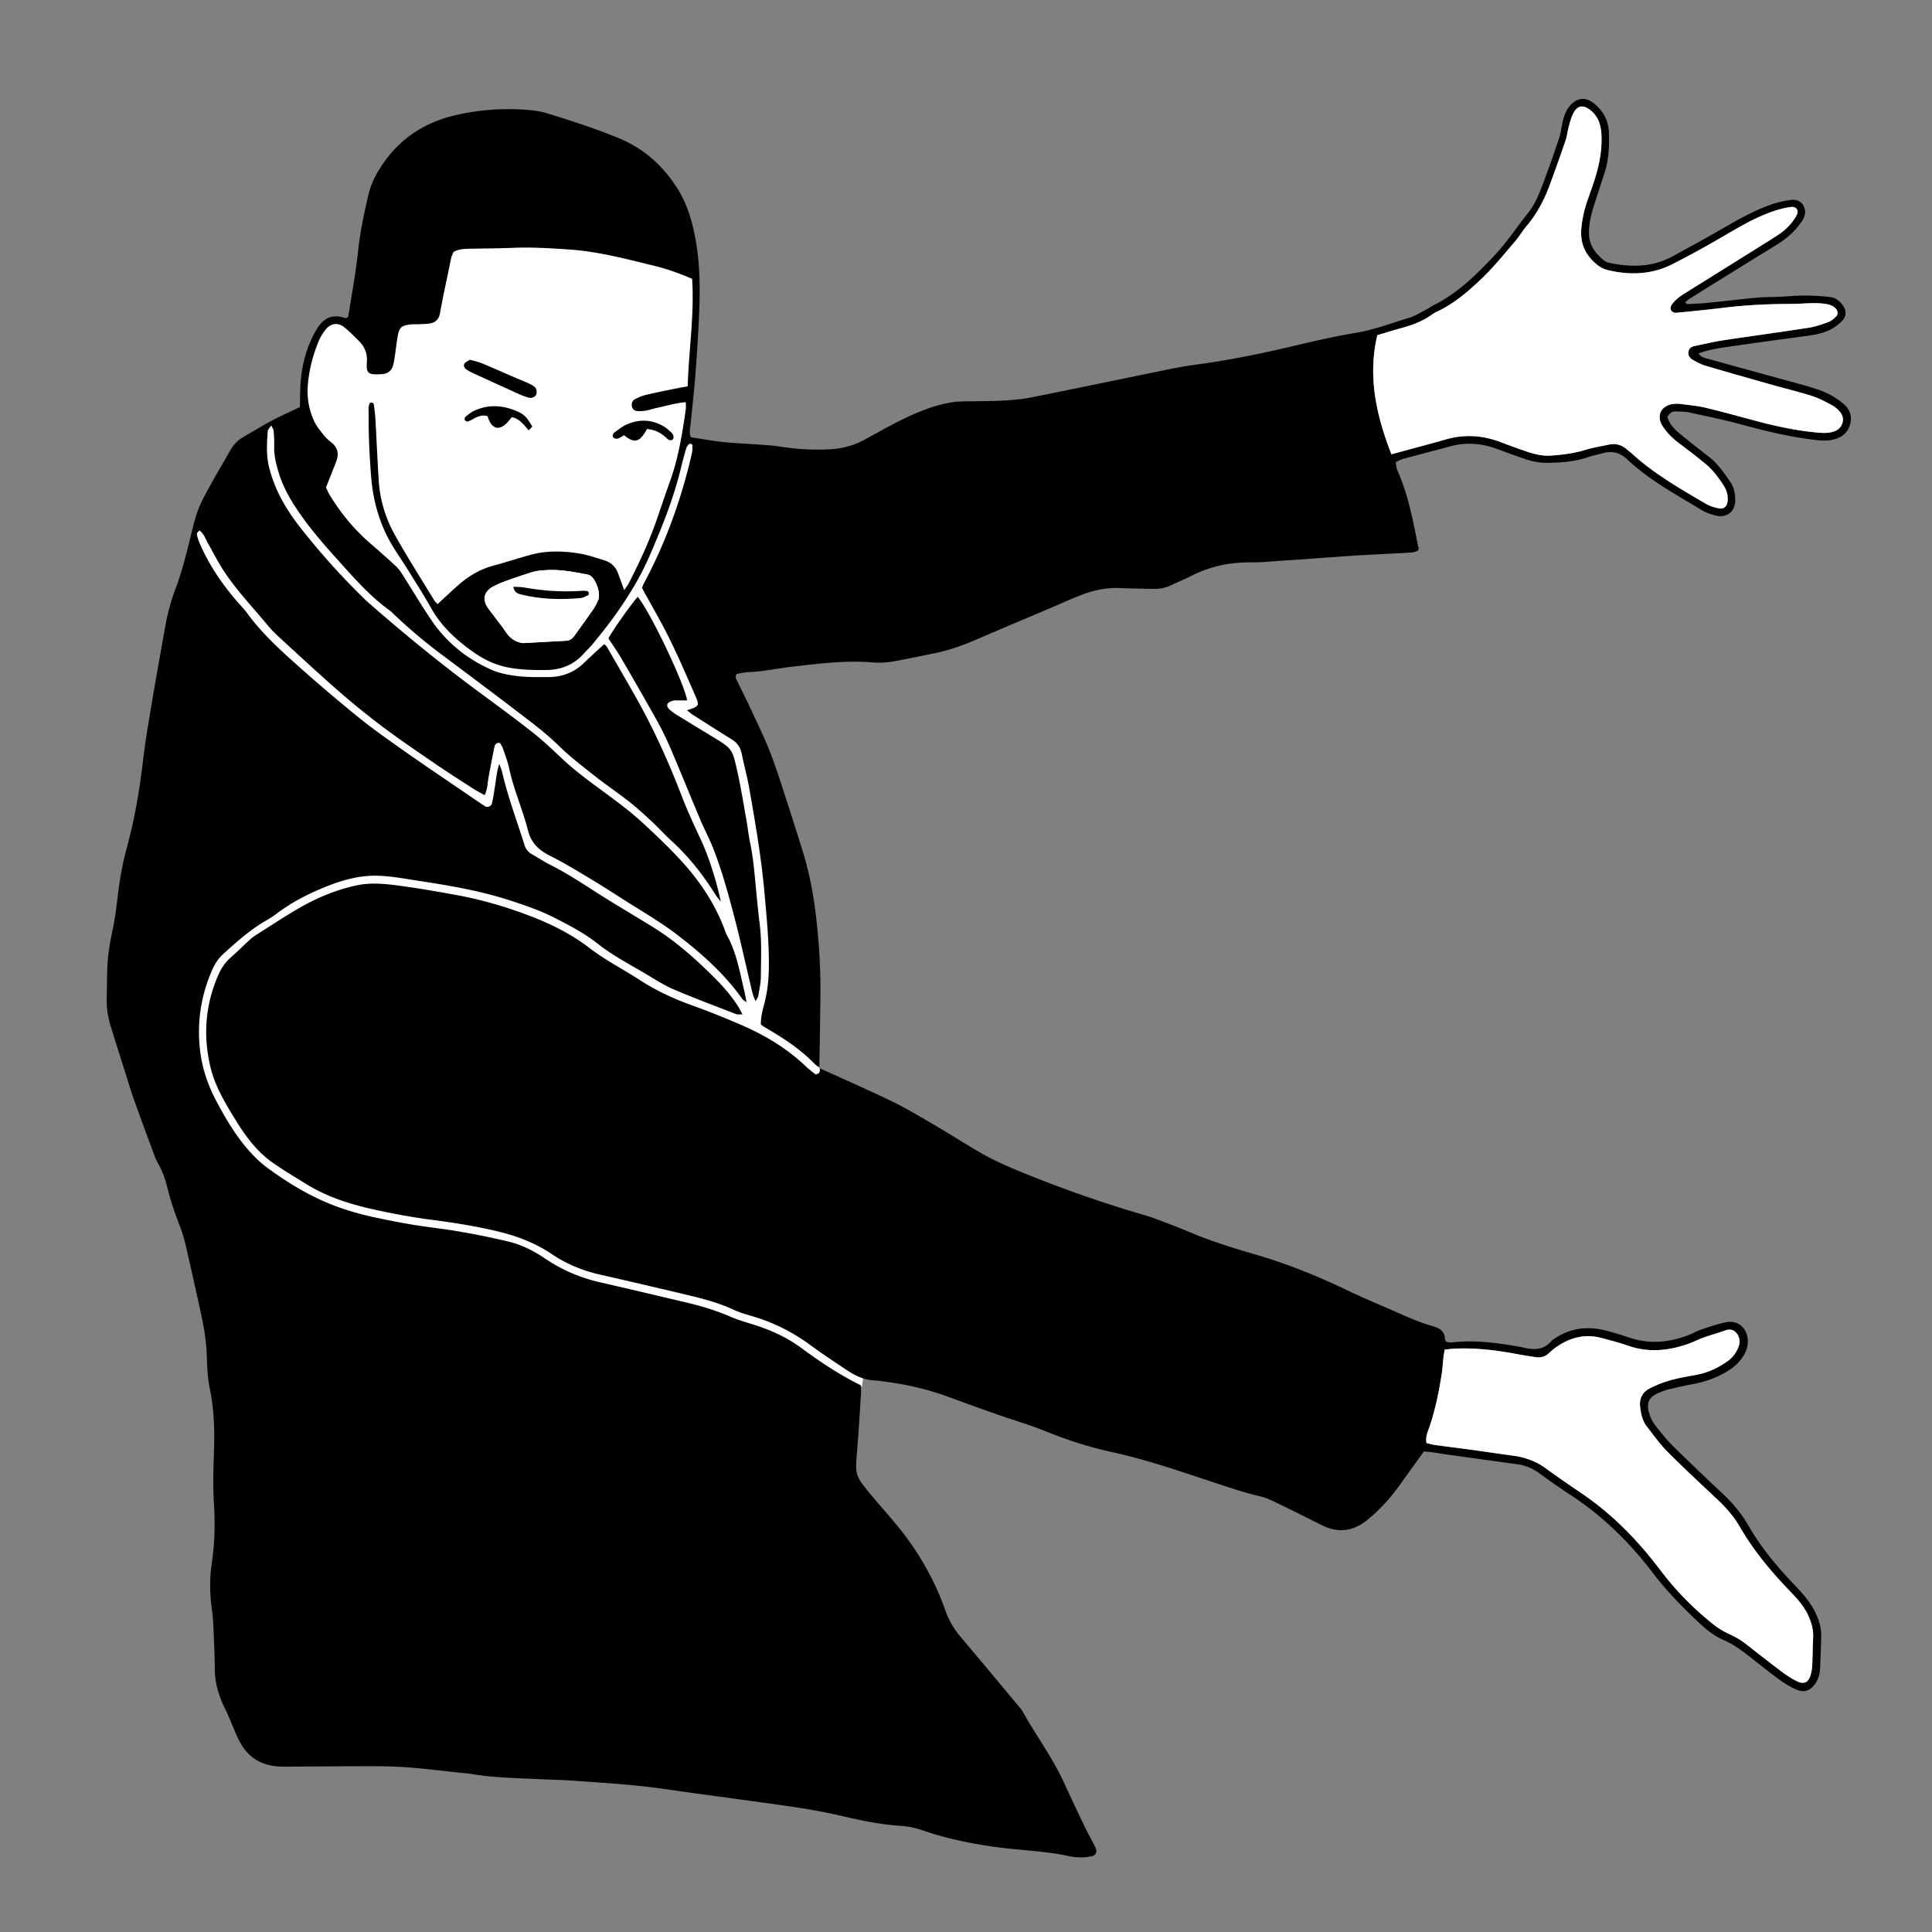 <?xml version="1.0" encoding="UTF-8"?> <svg xmlns="http://www.w3.org/2000/svg" viewBox="0 0 3000 3000" width="3000" height="3000"><rect x="0" y="0" width="3000" height="3000" fill="#808080" stroke="none"/><g transform="translate(165.6 153.6) rotate(0.0 1354.2 1365.6) scale(1.24 1.239)"><svg width="2184.254" height="2203.796" viewBox="0 0 2184.254 2203.796"><path d="m191.362 419.409 21.17-14.304 37.191-19.995s-7.846-50.874 11.443-81.278c19.289-30.405 18.881-33.758 52.067-20.598s81.82-62.366 81.82-62.366l53.317-58.933h218.35l70.404 63.566s-6.056 169.344-10.446 197.059l7.22 5.614 39.994 79.963-13.865 203.233s74.445 150.969 74.445 189.677 49.594 267.325 49.594 267.325l8.285 45.352.964 1.534 4.157 16.079 49.779 372.105-2.463 16.803-785.263-216.007-92.967-273.412 43.813-545.767-.2-46.988 22.066-14.579z" fill="#fff"></path><path d="M892.945 1214.149c-2.024-1.485-4.31-2.716-6.03-4.494-18.214-18.822-39.849-32.969-62.354-45.954-1.726-.996-3.316-2.228-5.288-3.566-.285-9.347 2.15-18.181 4.45-26.893 3.661-13.869 5.192-27.849 5.485-42.174.646-31.583-2.512-62.855-5.268-94.259-3.962-45.14-11.613-89.643-19.476-134.152-2.47-13.978-6.336-27.704-9.11-41.636-1.593-8.001-5.391-13.902-12.373-18.218-16.418-10.147-32.661-20.578-48.928-30.967-2.399-1.532-4.545-3.458-7.353-5.621 15.855-5.152 15.995-5.619 9.778-19.843-13.014-29.771-25.791-59.655-41.156-88.324-6.953-12.973-14.268-25.752-21.396-38.632-1.222-2.209-2.327-4.482-3.433-6.623.621-1.707.97-3.214 1.677-4.529 27.834-51.779 47.483-106.593 60.648-163.795.776-3.371.733-6.952.81-10.441.013-.594-1.224-1.548-2.024-1.735-.844-.198-2.237.007-2.721.591-1.254 1.511-2.561 3.205-3.098 5.044-2.277 7.792-4.472 15.618-6.352 23.514-7.201 30.239-17.794 59.318-29.681 87.972-7.396 17.828-14.828 35.577-24.269 52.52-16.651 29.882-36.701 57.267-58.661 83.35-2.938 3.489-6.436 6.503-9.445 9.938-12.59 14.369-28.95 20.417-47.468 20.544-16.201.111-32.369-.201-48.484-3.496-15.373-3.143-29.061-9.833-41.451-18.488-21.325-14.896-40.462-32.241-53.527-55.492-9.446-16.811-19.895-33.063-30.06-49.462-6.685-10.785-14.107-21.134-20.415-32.127-14.91-25.981-22.457-54.117-24.816-84.006-2.041-25.861-3.255-51.702-3.049-77.622.039-4.887-.906-10.02 1.782-14.277 3.116-.821 4.443.553 4.745 2.757.757 5.525 1.547 11.066 1.863 16.627 1.497 26.364 2.59 52.753 4.313 79.101 1.548 23.676 8.509 46.173 19.894 66.689 15.518 27.964 32.817 54.94 49.414 82.302.987 1.626 2.512 2.926 4.317 4.983 2.296-2.188 4.015-3.879 5.791-5.51 7.108-6.527 14.064-13.232 21.39-19.504 12.474-10.68 26.293-18.898 42.384-23.211 15.673-4.202 31.093-9.341 46.748-13.611 20.44-5.575 41.251-5.007 61.872-1.573 10.454 1.741 20.628 5.343 30.809 8.489 8.23 2.543 14.001 8.049 17.019 16.236 2.393 6.491 4.754 12.994 7.66 20.945 2.311-3.34 4.228-5.541 5.517-8.063 13.179-25.791 25.492-51.97 34.975-79.391 5.809-16.798 11.448-33.656 17.417-50.397 7.532-21.125 11.994-42.965 15.653-65.004 1.329-8.001 2.495-16.032 3.56-24.073.32-2.415.05-4.909.05-8.488-13.13 1.043-24.606 4.666-36.272 7.131-4.467.944-8.81 2.512-13.295 3.328-3.463.631-7.068.804-10.594.688-4.269-.14-6.851-2.583-7.418-6.266-.613-3.978.815-7.163 4.358-8.876 4.099-1.981 8.323-3.974 12.717-5.025 11.84-2.831 23.79-5.21 35.716-7.673 5.387-1.112 10.82-1.997 17.124-3.147 1.38-45.342 8.505-89.6 5.558-134.797-15.728-6.762-31.453-12.417-47.644-16.365-35.028-8.541-69.94-17.892-106.144-20.357-23.305-1.587-46.6-3.064-70.001-2.128-18.277.731-36.581.781-54.872 1.158-6.607.136-13.217.324-19.785 3.768-3.405 5.364-4.096 11.981-5.421 18.368-4.021 19.384-8.33 38.721-11.752 58.212-1.497 8.529-6.088 12.423-13.958 13.458-4.014.528-8.091.613-12.143.796-4.055.183-8.169-.134-12.165.424-10.302 1.437-12.879 3.86-14.747 14.285-1.522 8.494-2.403 17.101-3.699 25.637-.609 4.012-1.192 8.081-2.385 11.939-1.804 5.835-6.011 9.265-12.127 10.14-1.504.215-3.039.21-4.561.292-13.853.75-16.915-1.378-15.891-15.108.841-11.281-2.913-19.792-10.567-27.228-5.825-5.659-11.453-11.6-17.791-16.631-7.784-6.178-16.516-5.131-22.888 2.562-3.521 4.251-6.629 9.113-8.772 14.186-7.551 17.872-12.321 36.437-13.945 55.913-1.305 15.659 1.377 30.453 7.667 44.505 2.841 6.347 7.488 11.973 11.819 17.534 2.783 3.572 6.238 6.743 9.821 9.545 8.512 6.657 9.878 14.891 6.139 24.471-4.053 10.385-8.188 20.738-12.703 32.157 1.115 2.307 2.39 5.578 4.176 8.541 14.004 23.228 31.009 43.949 51.576 61.723 10.759 9.297 21.413 18.725 31.833 28.397 3.271 3.037 5.929 6.867 8.35 10.665 12.011 18.844 23.359 38.13 35.863 56.637 18.935 28.025 44.45 48.768 75.26 62.388 10.031 4.434 21.379 6.682 32.355 7.977 13.061 1.542 26.373 1.337 39.572 1.244 16.904-.119 31.778-5.732 44.095-17.729 7.966-7.76 16.283-15.16 25.008-23.245 3.452 1.042 4.81 5.175 6.728 8.446 10.021 17.088 19.817 34.309 29.665 51.498 23.79 41.522 43.655 84.854 60.77 129.539 7.256 18.944 15.826 37.412 24.41 55.811 8.145 17.456 18.306 46.509 24.797 77.158-3.024-3.877-4.939-5.921-6.39-8.254-15.372-24.714-33.114-47.46-54.615-67.22-8.6-7.904-16.47-16.6-25.021-24.56-9.288-8.646-18.629-17.303-28.584-25.147-13.954-10.995-28.775-20.891-42.713-31.905-15.535-12.276-31.394-24.362-45.48-38.194-17.52-17.205-37.151-31.57-56.508-46.357-30.28-23.133-60.809-45.941-91.312-68.781-20.774-15.556-40.514-32.312-59.284-50.223-1.47-1.403-2.861-2.935-4.503-4.106-20.845-14.876-38.252-33.549-55.221-52.352-23.109-25.608-46.455-51.172-65.048-80.516-7.933-12.52-14.538-25.571-18.918-39.779-3.464-11.238-6.101-22.507-5.696-34.398.207-6.073-.246-12.187-.734-18.255-.142-1.767-1.435-3.441-2.954-6.847-2.125 3.322-4.24 5.133-4.377 7.082-1.028 14.666-2.112 29.264 1.331 43.929 6.779 28.877 21.219 53.763 39.191 76.743 24.435 31.244 50.914 60.718 79.234 88.514 1.813 1.78 3.626 3.566 5.536 5.239 45.109 39.522 91.469 77.492 139.752 113.101 22.898 16.888 45.852 33.73 68.156 51.383 13.114 10.379 25.123 22.177 37.415 33.569 20.187 18.708 42.934 34.094 64.803 50.633 11.329 8.567 22.559 17.371 33.012 26.963 15.346 14.081 30.454 28.492 44.769 43.61 24.996 26.396 45.576 55.856 58.559 90.149.9 2.376 1.495 4.922 2.73 7.108 12.437 22.018 16.49 46.655 22.236 70.761.984 4.128 1.658 8.33 2.819 14.251-2.832-2.175-4.29-2.845-5.098-3.98-22.966-32.255-52.278-58.272-83.453-81.943-20.974-15.926-44.049-29.097-66.278-43.353-14.534-9.321-29.087-18.63-43.905-27.485-15.687-9.375-31.348-18.91-47.676-27.062-13.939-6.96-23.347-15.924-27.346-31.812-6.558-26.055-17.798-50.761-23.401-77.205-1.886-8.899-5.299-17.487-8.236-26.143-.779-2.297-2.379-4.316-3.328-5.983-5.004-.905-6.419 2.288-7.006 5.063-2.724 12.889-5.127 25.847-7.495 38.809-1.254 6.866-.971 14.072-4.841 21.472-5.154-2.929-10.075-5.421-14.682-8.398-15.783-10.201-31.627-20.324-47.13-30.94-21.796-14.926-43.696-29.749-64.825-45.584-19.085-14.303-37.638-29.397-55.626-45.06-24.131-21.012-47.546-42.85-71.15-64.462-5.991-5.486-12.053-11.034-17.196-17.283-19.35-23.51-40.692-45.461-57.178-71.225-6.826-10.667-12.528-22.052-18.787-33.084-2.959-5.217-4.564-11.346-10.615-15.693-1.163 1.568-3.226 3.11-3.066 4.37.434 3.434 1.512 6.873 2.855 10.093 11.453 27.479 27.957 51.764 47.277 74.244 4.303 5.007 9.045 9.688 12.907 15.011 15.933 21.956 35.448 40.609 55.407 58.617 27.151 24.497 54.98 48.296 83.348 71.374 19.279 15.684 39.787 29.892 60.098 44.262 21.974 15.546 44.354 30.52 66.567 45.728 10.468 7.167 20.93 14.342 31.458 21.42 3.826 2.572 8.715 1.063 9.705-3.423 1.745-7.911 2.896-15.959 4.129-23.975 1.206-7.845 1.88-15.791 4.88-25.21 1.633 4.575 2.922 7.302 3.582 10.173 7.183 31.243 18.553 61.189 28.12 91.694 1.678 5.349 4.647 8.751 9.247 11.373 7.946 4.529 15.588 9.643 23.745 13.74 20.035 10.063 38.645 22.397 57.481 34.452 23.097 14.782 46.819 28.585 70.135 43.03 28.244 17.499 52.939 39.374 76.376 62.75 11.178 11.149 21.601 22.942 30.165 36.259 1.875 2.915 3.336 6.097 5.761 10.589-3.692-.203-6.175.241-8.183-.538-26.036-10.101-52.222-19.868-77.895-30.832-12.058-5.15-23.237-12.452-34.565-19.197-20.499-12.206-41.842-23.174-60.603-38.043-16.478-13.06-34.862-22.678-53.412-32.171-18.156-9.292-37.287-15.9-56.661-22.18-36.898-11.96-74.85-18.486-113.032-24.321-16.562-2.531-32.963-5.679-49.799-6.478-21.85-1.037-42.396 3.982-62.416 11.668-23.781 9.13-46.527 20.351-66.938 35.882-4.032 3.068-8.352 5.809-12.747 8.339-19.968 11.499-37.035 26.686-53.951 42.082-6.525 5.938-11.011 13.278-14.445 21.283-13.712 31.963-18.652 65.078-14.566 99.794 2.601 22.103 9.498 42.536 19.702 62.035 8.958 17.118 18.564 33.854 30.156 49.387 10.086 13.516 21.283 25.909 34.954 35.916 24.271 17.765 49.818 33.465 77.722 44.761 18.804 7.612 38.377 13.246 58.279 17.409 15.401 3.221 30.842 6.329 46.369 8.849 19.537 3.171 39.264 5.206 58.752 8.628 20.496 3.599 40.948 7.681 61.154 12.631 16.379 4.012 31.393 11.806 45.348 21.248 20.88 14.128 43.526 23.832 68.086 29.46 37.125 8.507 74.176 17.34 111.241 26.106 17.821 4.214 35.213 9.687 52.079 16.959 8.826 3.805 18.109 6.625 27.322 9.446 22.037 6.746 42.918 16.008 61.47 29.699 23.747 17.526 48.157 33.892 74.489 46.783.415 1.296 1.041 2.274.98 3.208-1.755 26.853-3.262 53.727-5.477 80.543-2.319 28.07-2.341 29.497 15.506 51.249 10.633 12.959 21.863 25.426 32.597 38.304 27.257 32.701 48.483 68.94 62.589 109.148 4.285 12.214 10.514 22.94 18.836 32.781 24.271 28.704 48.284 57.625 72.375 86.481 1.952 2.338 4.076 4.629 5.536 7.265 16.488 29.763 36.998 57.18 51.316 88.21a4921.996 4921.996 0 0 0 25.891 55.157c3.276 6.874 7.011 13.529 10.496 20.304 1.393 2.708 2.867 5.398 3.97 8.227 1.681 4.312-.221 8.378-4.819 9.403-4.418.985-9.029 1.532-13.551 1.511-5.057-.024-10.223-.396-15.146-1.493-31.357-6.992-63.54-7.25-95.168-11.929-29.177-4.316-58.074-10.063-86.022-19.716-9.201-3.178-18.53-5.657-28.172-6.234-25.984-1.555-51.371-6.906-76.546-12.781-22.802-5.321-45.78-9.19-68.887-12.483-37.698-5.373-75.445-10.405-113.175-15.556-23.64-3.228-47.223-7.026-70.946-9.452-27.784-2.841-55.681-4.611-83.549-6.562-13.166-.922-26.381-1.11-39.568-1.761-28.909-1.427-57.903-1.707-86.559-6.567-5-.848-10.1-1.104-15.153-1.643-20.202-2.155-40.371-4.71-60.615-6.338-15.172-1.221-30.439-1.697-45.665-1.722-36.084-.06-72.168.352-108.252.555-3.557.02-7.121.048-10.67-.153-17.583-.998-32.638-7.336-43.547-21.61-3.342-4.373-6.212-9.246-8.501-14.255-5.483-12.001-9.988-24.467-15.817-36.287-7.765-15.746-12.802-31.917-12.954-49.648-.148-17.271-.97-34.54-1.713-51.801-.327-7.596-.832-15.219-1.884-22.741-2.693-19.254-3.135-38.635-.299-57.733 3.756-25.296 4.386-50.407 2.774-75.926-1.438-22.762-.56-45.717.171-68.559.816-25.498-.301-50.653-5.44-75.784-2.828-13.831-3.281-28.244-3.772-42.431-.655-18.921-4.138-37.33-8.193-55.691-6.02-27.264-12.009-54.536-18.316-81.734-1.828-7.883-4.266-15.692-7.18-23.243-6.045-15.663-11.539-31.477-15.482-47.806-2.638-10.926-6.518-21.364-12.008-31.194-1.237-2.215-2.48-4.468-3.355-6.838-8.957-24.282-18-48.535-26.673-72.918-4.251-11.952-7.801-24.155-11.628-36.257-5.815-18.391-11.691-36.763-17.354-55.201-3.602-11.729-5.393-23.76-5.082-36.076.295-11.685.405-23.374.734-35.058.473-16.812 3.145-33.279 6.694-49.74 3.202-14.851 4.975-30.042 6.77-45.155 2.401-20.212 6.181-40.121 11.532-59.739 9.51-34.86 15.448-70.343 19.659-106.211 2.721-23.178 6.605-46.234 10.465-69.262 5.625-33.555 11.647-67.044 17.6-100.543 2.849-16.033 7.162-31.639 12.902-46.935 10.009-26.672 15.952-54.521 22.989-82.062 2.739-10.721 6.635-21.412 11.752-31.204 10.582-20.249 22.314-39.897 33.619-59.766 4.099-7.204 9.62-13.028 16.889-17.178 11.468-6.548 22.691-13.547 34.349-19.731 11.621-6.164 23.649-11.56 36.026-17.548.25-9.555.167-19.668.853-29.729 1.359-19.93 5.869-39.159 14.528-57.25 2.403-5.02 5.098-9.992 8.334-14.501 7.196-10.025 16.869-14.289 29.223-11.06 1.876.49 3.737 1.036 4.942 1.371 1.387-1.228 2.633-1.782 2.747-2.512 4.294-27.585 9.466-55.082 12.381-82.817 2.403-22.859 7.177-45.08 12.279-67.363 2.531-11.053 6.603-21.346 12.315-30.993 22.413-37.859 55.08-61.31 98.139-71.068 30.057-6.812 60.243-8.928 90.816-6.295 7.551.65 15.238 1.74 22.451 3.964 30.568 9.427 60.995 19.23 90.628 31.469 31.812 13.139 55.935 35.405 73.662 63.818 11.472 18.387 17.74 39.573 21.856 61.334 6.876 36.352 5.944 72.809 4.089 109.363a2231.105 2231.105 0 0 1-4.292 65.378c-1.542 19.217-3.735 38.382-5.603 57.573-.527 5.416-2.336 10.877.182 17.199 13.486 2.063 26.904 4.655 40.446 6.048 16.162 1.663 32.437 2.211 48.65 3.416 8.098.602 16.225 1.219 24.237 2.481 20.17 3.176 40.422 4.215 60.789 3.175 15.451-.789 30.047-4.727 43.669-12.168 13.377-7.307 26.65-14.819 40.222-21.747 20.39-10.409 41.315-19.596 63.935-24.101 5.442-1.084 11.034-1.761 16.577-1.918 16.761-.475 33.555-.161 50.293-1.011 12.644-.642 25.407-1.662 37.795-4.132 58.272-11.617 116.422-23.848 174.644-35.72a479.637 479.637 0 0 1 31.535-5.326c37.274-5.041 74.19-12.217 110.757-20.737 29.677-6.915 59.247-14.244 89.328-19.082 22.735-3.657 44.012-12.159 65.897-18.596 8.149-2.397 15.582-7.277 23.271-11.163 2.712-1.371 5.109-3.367 7.829-4.717 29.683-14.732 52.776-37.421 75.249-61.122 16.169-17.053 28.983-36.622 43.508-54.893 9.9-12.454 15.167-27.546 20.669-42.295a1457.847 1457.847 0 0 0 18.165-51.698c2.059-6.226 2.705-12.91 4.144-19.352 1.789-8.002 4.395-15.625 10.198-21.803 8.441-8.986 18.76-10.067 28.493-2.416 11.769 9.251 18.711 21.212 19.327 36.461.679 16.824.044 33.525-5.061 49.743-4.116 13.075-8.375 26.105-12.634 39.134-3.959 12.112-7.163 24.331-7.29 37.221-.149 15.158 7.931 25.852 18.841 34.819 2.558 2.102 6.454 2.904 9.877 3.573 26.096 5.095 51.678 4.444 75.654-8.569 23.209-12.597 46.343-25.349 69.189-38.588 17.63-10.216 35.542-19.774 54.755-26.561 7.588-2.681 15.617-4.411 23.591-5.608 6.152-.924 12.555.293 16.202 6.167 4.184 6.739 3.024 13.63-1.23 20.07-8.279 12.532-19.255 22.173-31.986 29.988-21.65 13.29-43.253 26.657-64.85 40.032a6875.475 6875.475 0 0 0-42.671 26.624c-2.377 1.496-4.488 3.413-6.965 5.324 1.61 1.205 2.334 2.213 3.01 2.182 8.106-.375 16.231-.64 24.299-1.445 21.223-2.118 42.405-4.665 63.638-6.671 8.583-.811 17.261-.573 25.889-.967 11.156-.509 22.306-1.654 33.457-1.633 10.624.019 21.299.74 31.85 2.003 6.825.817 11.988 5.374 15.862 10.982 4.082 5.908 4.049 12.88-.907 18.251a54.162 54.162 0 0 1-12.971 10.265c-8.934 5.047-18.889 7.32-29.028 8.712-32.194 4.419-64.415 8.662-96.563 13.396-13.962 2.056-28.064 3.875-41.703 8.964 3.399 5.365 8.822 5.848 13.516 7.165 31.782 8.92 63.644 17.554 95.464 26.342 12.728 3.515 25.529 6.827 38.086 10.882 12.638 4.082 24.414 10.103 34.567 18.862 8.598 7.418 11.24 16.644 7.611 27.463-2.39 7.125-7.146 12.108-14.095 15.1-9.23 3.974-18.757 3.791-28.47 2.65-30.858-3.624-60.961-10.635-90.896-18.862-22.001-6.047-44.411-10.649-66.728-15.482-5.881-1.273-12.087-1.215-18.155-1.394-4.521-.133-7.456 2.611-9.869 7.015 3.183 10.558 11.258 17.45 19.543 24.113 10.69 8.596 21.39 17.185 32.274 25.531 11.102 8.512 18.735 19.954 26.634 31.119 4.804 6.791 6.482 14.913 6.532 23.169.086 14.181-10.251 22.813-24.01 19.591-6.343-1.485-12.831-3.734-18.354-7.108-32.042-19.574-65.388-37.332-92.948-63.426-9.013-8.534-19.007-10.966-30.745-7.656-5.862 1.653-11.922 2.698-17.656 4.698-17.071 5.957-34.721 7.199-52.581 7.321-9.808.067-19.179-2.063-28.336-5.233-11.038-3.821-22.02-7.813-32.96-11.908-19.599-7.337-39.432-9.038-59.803-3.423-19.577 5.395-39.258 10.409-58.852 15.742-2.853.777-5.476 2.401-8.964 3.976.715 3.652.772 7.258 2.117 10.294 13.072 29.508 19.224 60.888 25.354 92.285.388 1.989.975 3.94 1.35 5.93.077.408-.382.916-1.122 2.53-1.924.598-4.622 2.038-7.397 2.203-20.79 1.238-41.598 2.171-62.394 3.312-10.126.556-20.24 1.33-30.357 2.047-15.198 1.077-30.393 2.205-45.592 3.282-7.092.502-14.186.959-21.282 1.396-13.687.843-27.386 2.476-41.063 2.309-26.971-.329-52.395 5.008-76.4 17.376-7.669 3.951-15.745 7.103-23.504 10.889-7.485 3.653-15.285 5.289-23.583 5.038-13.207-.4-26.435-.352-39.623-1.062-16.557-.892-32.492 2.046-47.809 7.752-14.258 5.312-28.084 11.782-42.104 17.737-30.857 13.107-61.77 26.084-92.551 39.368-15.906 6.864-32.09 12.763-49.072 16.273-18.394 3.803-36.761 7.8-55.266 10.978-7.939 1.364-16.271 1.753-24.297 1.074-34.213-2.899-68.002 1.546-101.797 5.413-18.136 2.075-36.032 6.092-54.374 6.755-5 .181-9.959 1.511-14.401 2.227-2.86 3.721-.557 6.449.594 8.919 4.924 10.57 10.345 20.91 15.268 31.481 8.142 17.48 16.551 34.863 23.883 52.684 6.174 15.007 11.269 30.482 16.319 45.921 9.156 27.991 18.119 56.049 26.803 84.191 9.769 31.662 15.047 64.174 18.173 97.138 2.641 27.861 4.088 55.736 3.745 83.704-.367 29.985-.904 59.968-1.367 89.951l.463-.458zm715.91-768.772c24.037-6.549 46.117-12.326 68.053-18.606 23.362-6.689 46.154-5.298 68.717 3.347a938.023 938.023 0 0 0 30.067 10.937c10.585 3.647 21.281 6.731 32.738 5.954 14.73-.999 29.227-2.864 43.458-7.203 9.671-2.949 19.756-4.567 29.688-6.622 8.558-1.771 16.039.568 22.514 6.386 1.886 1.695 4.006 3.133 5.876 4.845 27.955 25.586 60.672 44.19 93.074 63.207 4.7 2.758 10.298 4.326 15.687 5.48 6.415 1.374 10.621-2.449 11.174-9.133.563-6.809-.991-13.162-4.655-18.896-6.586-10.306-13.846-20.141-23.365-27.931a921.594 921.594 0 0 0-32.422-25.307c-8.248-6.155-15.492-13.215-21.036-21.824-8.267-12.839-1.889-25.836 13.453-27.718a36.361 36.361 0 0 1 9.117.043c10.553 1.4 21.26 2.269 31.569 4.751 22.689 5.462 45.157 11.839 67.742 17.741 24.096 6.296 48.431 11.307 73.304 13.414 7.168.607 14.243.716 21.002-2.127 9.748-4.099 12.863-16.026 5.952-23.931-2.953-3.378-6.574-6.527-10.51-8.617-8.042-4.271-16.22-8.645-24.848-11.374-16.924-5.353-34.223-9.512-51.317-14.344-27.358-7.733-54.722-15.453-81.971-23.557-5.74-1.707-11.241-4.639-16.386-7.773-3.518-2.143-5.634-5.89-4.534-10.485.965-4.03 4.089-5.627 7.728-6.38 11.921-2.466 23.787-5.335 35.808-7.163 35.631-5.419 71.36-10.196 106.971-15.735 8.435-1.312 16.705-4.227 24.757-7.201 3.61-1.333 6.792-4.327 9.626-7.118 2.585-2.546 2-6.975-.561-9.676-3.686-3.887-8.284-5.202-13.556-5.95-14.24-2.021-28.392.121-42.578.123-28.467.004-56.849 1.4-85.133 4.874-19.633 2.411-39.322 4.392-59.018 6.22-2.002.186-5.189-1.507-6.075-3.23-.895-1.74-.373-5.14.855-6.874 4.456-6.296 10.663-10.728 17.198-14.791 32.778-20.381 65.488-40.87 98.208-61.346 6.457-4.041 12.936-8.058 19.247-12.318 8.975-6.059 16.261-13.833 21.601-23.239 3.486-6.14.167-11.661-6.96-10.784-7.45.916-14.881 2.903-22.01 5.331-24.696 8.412-46.681 22.208-69.116 35.169-18.894 10.914-38.048 21.436-57.517 31.281-25.597 12.944-52.681 13.924-80.193 7.41-4.292-1.016-8.7-2.974-12.21-5.617-15.216-11.462-23.051-26.521-21.416-46.033 1.025-12.235 3.659-24.059 7.656-35.624 3.151-9.117 6.491-18.175 9.369-27.378 5.794-18.524 9.394-37.386 8.063-56.955-.833-12.244-4.873-22.75-15.281-30.088-7.762-5.472-14.435-4.532-19.143 3.841-2.926 5.204-4.517 11.24-6.174 17.054-1.664 5.841-2.109 12.061-4.06 17.784-6.551 19.217-13.333 38.361-20.41 57.39-6.767 18.193-15.816 35.144-28.417 50.118-5.219 6.203-9.334 13.342-14.617 19.482-13.237 15.384-25.971 31.358-40.546 45.392-17.514 16.864-35.97 32.992-58.543 43.275-1.835.836-3.547 1.999-5.191 3.185-11.309 8.156-24.108 12.872-37.409 16.556-10.21 2.828-20.333 5.972-30.74 9.047-12.345 52.327-1.074 100.992 17.645 149.312zM521.701 681.98c21.396-1.166 37.591-2.056 53.786-2.927 5.064-.272 8.253-3.263 11.002-7.169 7.591-10.782 15.421-21.399 22.882-32.269 2.558-3.726 4.696-7.858 6.334-12.073 3.076-7.915-3.057-25.766-10.037-30.039-1.256-.769-2.767-1.259-4.225-1.54-16.938-3.259-33.9-6.513-51.276-5.408-5.536.352-11.22.767-16.495 2.315-11.174 3.28-22.165 7.208-33.146 11.109-5.245 1.864-10.456 3.962-15.404 6.497-12.846 6.582-15.375 17.036-7.034 28.325 7.531 10.193 15.48 20.092 22.683 30.509 6.466 9.351 15.614 12.327 20.929 12.668z"></path><path d="M892.482 1214.607c30.023 13.69 60.276 26.902 89.98 41.252 17.347 8.38 33.978 18.3 50.637 28.032 19.294 11.272 38.172 23.255 57.399 34.645 25.45 15.077 52.915 25.761 80.356 36.53 35.464 13.917 71.444 26.316 107.821 37.59 11.149 3.456 22.483 6.393 33.442 10.367 15.741 5.709 31.329 11.884 46.781 18.338 26.301 10.987 53.498 19.223 80.791 27.228 39.066 11.46 76.649 26.685 113.345 44.271 17.393 8.335 35.178 15.86 52.864 23.571 18.135 7.907 36.036 16.43 55.186 21.779 8.457 2.362 14.745 6.66 14.888 16.567.012.861.987 1.707 1.818 3.05 2.152.205 4.697.904 7.119.608 27.084-3.313 53.739.288 80.351 4.735 2.505.418 5.029.79 7.486 1.413 13.959 3.535 27.155 3.975 37.256-8.788 20.196-14.755 42.545-18.471 66.533-12.42 10.822 2.73 21.487 6.14 32.11 9.591 24.335 7.906 48.123 5.308 71.592-3.436 5.7-2.124 11.008-5.342 16.758-7.279 10.072-3.393 20.201-6.88 30.573-9.056 13.967-2.93 25.1 5.513 27.27 19.644.862 5.614.14 11.065-2.117 16.398-4.325 10.22-11.575 17.76-20.706 23.747-14.247 9.34-29.924 14.819-46.608 17.884-9.974 1.833-19.868 4.142-29.732 6.51-3.923.942-7.738 2.452-11.482 3.994-13.869 5.714-17.536 13.779-10.737 30.994 2.546 6.445 7.404 12.114 11.82 17.649 5.378 6.74 11.047 13.327 17.211 19.344 19.987 19.512 40.02 38.989 60.505 57.974 13.161 12.198 24.3 25.624 33.274 41.274 16.519 28.81 38.156 53.799 61.033 77.713 9.538 9.97 18.027 20.569 23.694 33.356 3.777 8.523 6.29 17.185 6.066 26.488a1886.508 1886.508 0 0 1-1.422 41.125c-.307 6.678-2.081 13.014-5.951 18.63-6.197 8.994-13.68 11.927-23.69 7.614-7.386-3.183-14.466-7.456-20.978-12.209-12.711-9.277-24.978-19.167-37.335-28.921-10.374-8.188-20.872-15.914-33.245-21.193-15.674-6.687-27.688-18.79-39.757-30.392-17.57-16.89-34.068-34.641-48.952-54.177-28.769-37.762-62.457-70.758-102.444-96.93-13.172-8.621-26.082-17.671-38.779-26.981-8.42-6.174-17.503-10.176-27.786-11.594-28.641-3.95-57.285-7.879-85.922-11.865-7.042-.98-14.049-2.217-21.091-3.203-3.439-.481-6.921-.657-10.266-.96-10.7 14.92-20.979 29.356-31.367 43.713-11.067 15.297-23.749 29.092-38.27 41.213-17.767 14.83-36.872 18.122-57.935 7.544-19.96-10.024-39.932-20.027-60.046-29.734-5.899-2.847-12.142-5.332-18.5-6.808-19.835-4.606-38.994-11.271-58.298-17.615-41.483-13.633-82.8-28.103-125.503-37.402-28.933-6.3-56.716-15.275-84.081-26.389-19.717-8.008-40.292-13.888-60.399-20.957a3963.24 3963.24 0 0 1-60.168-21.713c-24.388-9.019-49.464-15.163-75.206-18.669-6.037-.822-12.07-1.904-18.138-2.209-12.652-.638-23.654-5.604-33.897-12.45-15.622-10.441-31.359-20.755-46.478-31.896-22.346-16.466-46.644-28.635-73.281-36.34-7.792-2.254-15.678-4.579-22.996-7.996-19.028-8.886-39.174-14.05-59.434-18.862-36.057-8.565-72.142-17.021-108.282-25.233-21.573-4.901-41.593-13.325-59.873-25.645-21.822-14.708-45.725-23.412-71.364-29.284-25.824-5.915-51.923-10.116-78.02-13.483-24.242-3.127-48.174-7.528-71.908-12.754-29.762-6.554-58.953-15.488-85.244-31.699-14.256-8.79-28.685-17.366-42.404-26.944-19.502-13.615-33.614-32.328-45.965-52.329-13.354-21.623-26.707-43.379-32.578-68.505-9.306-39.827-6.15-78.654 10.679-116.139 3.578-7.97 8.556-14.868 15.178-20.724 8.36-7.394 16.242-15.325 24.494-22.845 2.607-2.375 5.645-4.322 8.644-6.215 17.608-11.114 34.93-22.734 52.986-33.069 22.088-12.643 45.443-22.38 70.526-27.879 17.814-3.905 35.492-2.239 53.054.094 24.135 3.207 48.155 7.396 72.115 11.763 30.538 5.567 60.366 14.162 89.363 25.037 27.596 10.35 54.139 23.267 77.698 41.401 19.797 15.239 42.085 26.506 62.911 40.077 20.579 13.411 42.506 23.568 65.569 31.85 21.008 7.544 41.748 15.938 62.232 24.819 29.521 12.799 56.842 29.24 80.28 51.645 3.987 3.812 8.52 7.053 12.23 10.091 6.293-1.078 5.44-4.889 5.178-8.417.001-.009-.461.45-.461.45zm760.366 470.024c3.512.801 6.857 1.829 10.278 2.299 15.07 2.071 30.173 3.904 45.243 5.97 17.596 2.412 35.158 5.082 52.761 7.441 14.866 1.992 28.48 6.778 40.742 15.715 14.777 10.771 29.847 21.153 44.992 31.404 38.731 26.215 70.796 59.326 98.804 96.403 19.441 25.736 41.762 48.46 66.943 68.42 5.894 4.671 12.603 8.552 19.429 11.744 7.423 3.471 14.416 7.363 20.855 12.431 15.168 11.938 30.361 23.85 45.791 35.445 5.651 4.247 11.757 8.055 18.084 11.198 8.703 4.324 14.472 1.447 17.098-8.019a55.125 55.125 0 0 0 1.946-12.012c.557-11.669.634-23.361 1.169-35.031.456-9.951-2.304-19.031-6.415-27.914-5.888-12.725-15.562-22.548-25.005-32.435-22.888-23.962-43.838-49.417-60.453-78.146-7.488-12.948-17.005-23.913-27.815-34.065-21.099-19.814-42.326-39.519-62.726-60.039-9.599-9.656-17.578-20.96-25.967-31.769-5.453-7.026-7.156-15.505-8.256-24.206-1.4-11.074 3.168-19.055 12.647-23.766 8.13-4.04 16.718-7.464 25.456-9.895 10.729-2.985 21.798-4.795 32.768-6.856 14.266-2.681 26.981-8.78 38.719-17.085 6.86-4.853 11.352-11.499 14.108-19.405 3.365-9.655-4.276-23.889-16.915-19.14-8.989 3.378-18.348 5.763-27.395 9.001-6.682 2.391-12.997 5.825-19.703 8.129-24.629 8.463-49.418 10.995-74.683 2.145-11.002-3.854-22.349-6.774-33.634-9.76-19.949-5.279-38.209-.879-55.008 10.486-3.773 2.553-7.335 5.496-10.66 8.615-4.872 4.57-10.534 5.904-16.887 4.923-8.031-1.239-16.07-2.466-24.054-3.975-26.544-5.016-53.23-8.114-80.302-6.427-2.908.181-5.802.603-9.216.968-.611 3.707-1.217 6.623-1.552 9.57-.804 7.065-1.18 14.19-2.264 21.209-3.492 22.611-8.046 44.968-15.517 66.69-2.074 6.031-4.964 12.251-3.408 19.738z"></path><path d="M726.916 753.816c-4.154 0-8.165-.04-12.173.017-2.027.029-4.193-.176-6.042.462-2.265.781-5.171 1.836-6.174 3.664-1.649 3.006.649 5.851 2.951 7.853 2.667 2.319 5.596 4.391 8.609 6.249 14.693 9.062 29.447 18.024 44.188 27.007 24.689 15.045 25.115 14.946 31.321 42.836 4.515 20.294 7.808 40.864 11.486 61.339 1.704 9.489 2.602 19.137 4.605 28.555 4.346 20.43 5.794 41.186 7.81 61.89 1.279 13.135 2.511 26.281 4.179 39.37 2.839 22.28 1.704 44.642 1.553 66.965-.055 8.053-1.9 16.112-3.198 24.125-.296 1.826-1.71 3.471-3.379 6.68-3-6.115-4.163-11.246-5.372-16.36-7.005-29.622-13.497-59.377-21.163-88.827-7.54-28.969-15.436-57.905-26.336-85.844-4.788-12.274-11.094-23.947-16.217-36.1-12.421-29.463-24.349-59.134-36.898-88.541-5.171-12.117-10.905-24.062-17.298-35.577-14.54-26.187-29.526-52.129-44.589-78.02-5.09-8.748-10.956-17.044-16.385-25.42 4.262-8.72 27.212-41.35 36.584-52.092 14.365 16.195 58.428 108.087 61.94 129.769zm-272.009-426.93c5.385 1.563 10.399 2.528 15.016 4.449 14.475 6.023 28.794 12.42 43.186 18.643 5.576 2.411 11.265 4.576 16.745 7.184 2.668 1.27 5.533 2.87 7.264 5.124 1.295 1.686 1.529 4.762 1.139 7.031-.57 3.311-3.508 4.83-6.653 5.3-1.415.211-3.015-.186-4.419-.647-3.363-1.103-6.751-2.207-9.968-3.664-19.822-8.976-39.608-18.034-59.383-27.114a53.502 53.502 0 0 1-6.638-3.651c-2.762-1.782-4.816-4.699-3.202-7.604 1.234-2.221 4.444-3.344 6.913-5.05zm73.614 88.496c-5.924-6.665-11.129-14.488-21.107-16.558-2.642 3.015-4.958 6.374-7.952 8.941-8.407 7.208-15.647 5.457-20.402-4.65-.837-1.778-1.379-3.695-2.032-5.479-6.198-1.893-11.32-.069-16.322 2.55-2.688 1.408-5.293 3.066-8.13 4.053-1.047.365-3.239-.508-3.838-1.478-.607-.981-.445-3.461.343-4.105 3.491-2.854 7.052-5.874 11.089-7.766 17.095-8.016 34.457-7.294 51.664-.294 4.177 1.699 8.533 3.761 11.764 6.774 3.579 3.338 6.057 7.896 8.81 12.057.892 1.349.597 1.544-3.887 5.955zm148.138-1.728c-9.095 17.005-15.717 18.334-28.756 7.839-2.338 1.331-4.77 3.174-7.512 4.101-1.558.526-4.21.178-5.333-.878-2.155-2.027-1.462-4.923.728-6.546 4.845-3.591 9.646-7.545 15.078-9.982 15.149-6.795 30.489-6.756 45.257 1.361 3.922 2.156 7.464 5.174 10.766 8.242 3.438 3.194 3.97 7.813 1.501 9.244-3.382 1.961-5.679-.443-7.834-2.495-6.434-6.127-13.91-9.916-23.897-10.887z"></path><g fill="#fff"><path d="M1608.855 445.377c-18.718-48.32-29.99-96.985-17.645-149.312 10.407-3.076 20.53-6.219 30.74-9.047 13.301-3.684 26.1-8.4 37.409-16.556 1.644-1.185 3.357-2.349 5.191-3.185 22.573-10.283 41.029-26.41 58.543-43.275 14.575-14.035 27.309-30.008 40.546-45.392 5.283-6.14 9.398-13.28 14.617-19.482 12.601-14.974 21.65-31.924 28.417-50.118 7.077-19.029 13.86-38.174 20.41-57.39 1.951-5.723 2.396-11.943 4.06-17.784 1.656-5.814 3.248-11.85 6.174-17.054 4.708-8.373 11.381-9.313 19.143-3.841 10.408 7.338 14.448 17.844 15.281 30.088 1.331 19.569-2.269 38.431-8.063 56.955-2.878 9.203-6.218 18.261-9.369 27.378-3.997 11.565-6.631 23.39-7.656 35.624-1.635 19.512 6.2 34.571 21.416 46.033 3.51 2.644 7.918 4.601 12.21 5.617 27.512 6.514 54.596 5.534 80.193-7.41 19.469-9.845 38.623-20.367 57.517-31.281 22.436-12.96 44.42-26.756 69.116-35.169 7.129-2.429 14.561-4.415 22.01-5.331 7.126-.877 10.445 4.645 6.96 10.784-5.341 9.406-12.626 17.18-21.601 23.239-6.312 4.26-12.79 8.277-19.247 12.318-32.719 20.475-65.43 40.965-98.208 61.346-6.535 4.063-12.742 8.495-17.198 14.791-1.227 1.734-1.75 5.134-.855 6.874.886 1.723 4.073 3.416 6.075 3.23 19.696-1.828 39.385-3.809 59.018-6.22 28.284-3.473 56.665-4.869 85.133-4.874 14.186-.002 28.338-2.144 42.578-.123 5.273.748 9.87 2.063 13.556 5.95 2.561 2.701 3.146 7.129.561 9.676-2.833 2.791-6.015 5.785-9.626 7.118-8.052 2.973-16.323 5.889-24.757 7.201-35.611 5.539-71.341 10.316-106.971 15.735-12.021 1.828-23.887 4.697-35.808 7.163-3.639.753-6.763 2.35-7.728 6.38-1.1 4.595 1.016 8.342 4.534 10.485 5.144 3.134 10.646 6.066 16.386 7.773 27.249 8.104 54.613 15.824 81.971 23.557 17.093 4.832 34.392 8.99 51.317 14.344 8.629 2.729 16.807 7.103 24.848 11.374 3.935 2.09 7.556 5.239 10.51 8.617 6.911 7.905 3.796 19.832-5.952 23.931-6.759 2.843-13.834 2.734-21.002 2.127-24.873-2.107-49.208-7.117-73.304-13.414-22.585-5.902-45.053-12.279-67.742-17.741-10.309-2.482-21.016-3.351-31.569-4.751a36.361 36.361 0 0 0-9.117-.043c-15.342 1.882-21.72 14.879-13.453 27.718 5.543 8.609 12.788 15.669 21.036 21.824a921.594 921.594 0 0 1 32.422 25.307c9.519 7.789 16.78 17.625 23.365 27.931 3.664 5.734 5.219 12.087 4.655 18.896-.553 6.684-4.759 10.507-11.174 9.133-5.389-1.154-10.988-2.722-15.687-5.48-32.402-19.017-65.119-37.621-93.074-63.207-1.87-1.712-3.99-3.149-5.876-4.845-6.475-5.819-13.956-8.158-22.514-6.386-9.932 2.056-20.018 3.674-29.688 6.622-14.231 4.339-28.727 6.204-43.458 7.203-11.457.777-22.153-2.307-32.738-5.954a940.452 940.452 0 0 1-30.067-10.937c-22.562-8.645-45.355-10.036-68.717-3.347-21.936 6.281-44.016 12.057-68.053 18.606zM521.701 681.98c-5.315-.342-14.462-3.317-20.929-12.668-7.203-10.417-15.152-20.316-22.683-30.509-8.341-11.289-5.812-21.743 7.034-28.325 4.948-2.535 10.158-4.634 15.404-6.497 10.981-3.901 21.972-7.829 33.146-11.109 5.275-1.549 10.96-1.963 16.495-2.315 17.376-1.105 34.338 2.149 51.276 5.408 1.458.281 2.969.771 4.225 1.54 6.98 4.273 13.113 22.124 10.037 30.039-1.638 4.215-3.776 8.346-6.334 12.073-7.461 10.87-15.291 21.487-22.882 32.269-2.75 3.905-5.939 6.896-11.002 7.169-16.195.871-32.389 1.761-53.786 2.927zm-12.408-70.573c1.329 7.7 6.007 8.726 10.311 9.793 24.337 6.031 49.052 6.51 73.863 4.358 3.323-.288 6.535-2.297 9.685-3.754.556-.257.862-1.781.716-2.621-.144-.828-.891-2.029-1.58-2.192-1.907-.45-3.941-.718-5.89-.577-24.853 1.809-49.5.328-74.002-4.185-3.887-.716-7.94-.525-13.103-.821zm1143.555 1073.224c-1.556-7.487 1.334-13.707 3.408-19.738 7.47-21.723 12.024-44.079 15.517-66.69 1.084-7.018 1.46-14.144 2.264-21.209.335-2.947.941-5.863 1.552-9.57 3.414-.365 6.308-.787 9.216-.968 27.072-1.687 53.758 1.41 80.302 6.427 7.983 1.509 16.022 2.736 24.054 3.975 6.354.98 12.015-.354 16.887-4.923 3.326-3.119 6.887-6.062 10.66-8.615 16.799-11.365 35.059-15.764 55.008-10.486 11.285 2.986 22.632 5.906 33.634 9.76 25.265 8.849 50.054 6.318 74.683-2.145 6.707-2.305 13.021-5.738 19.703-8.129 9.048-3.237 18.406-5.623 27.395-9.001 12.639-4.749 20.28 9.485 16.915 19.14-2.756 7.906-7.248 14.552-14.108 19.405-11.738 8.305-24.453 14.404-38.719 17.085-10.97 2.061-22.039 3.871-32.768 6.856-8.738 2.431-17.326 5.855-25.456 9.895-9.48 4.71-14.047 12.692-12.647 23.766 1.1 8.701 2.804 17.18 8.256 24.206 8.389 10.809 16.367 22.113 25.967 31.769 20.4 20.52 41.627 40.225 62.726 60.039 10.811 10.152 20.327 21.117 27.815 34.065 16.615 28.729 37.565 54.184 60.453 78.146 9.443 9.886 19.117 19.71 25.005 32.435 4.11 8.884 6.871 17.963 6.415 27.914-.535 11.67-.613 23.362-1.169 35.031a55.125 55.125 0 0 1-1.946 12.012c-2.626 9.466-8.395 12.343-17.098 8.019-6.328-3.143-12.433-6.951-18.084-11.198-15.429-11.595-30.623-23.507-45.791-35.445-6.44-5.068-13.433-8.96-20.855-12.431-6.826-3.193-13.535-7.073-19.429-11.744-25.181-19.959-47.502-42.684-66.943-68.42-28.008-37.077-60.073-70.188-98.804-96.403-15.146-10.251-30.215-20.633-44.992-31.404-12.262-8.937-25.875-13.722-40.742-15.715-17.603-2.36-35.164-5.03-52.761-7.441-15.071-2.065-30.173-3.899-45.243-5.97-3.422-.47-6.766-1.498-10.278-2.299z"></path></g><path d="M509.293 611.407c5.162.296 9.216.105 13.103.821 24.502 4.513 49.149 5.994 74.002 4.185 1.949-.142 3.983.126 5.89.577.689.163 1.436 1.364 1.58 2.192.146.84-.16 2.364-.716 2.621-3.15 1.457-6.361 3.466-9.685 3.754-24.811 2.152-49.526 1.674-73.863-4.358-4.305-1.067-8.982-2.093-10.311-9.793z"></path></svg></g></svg> 